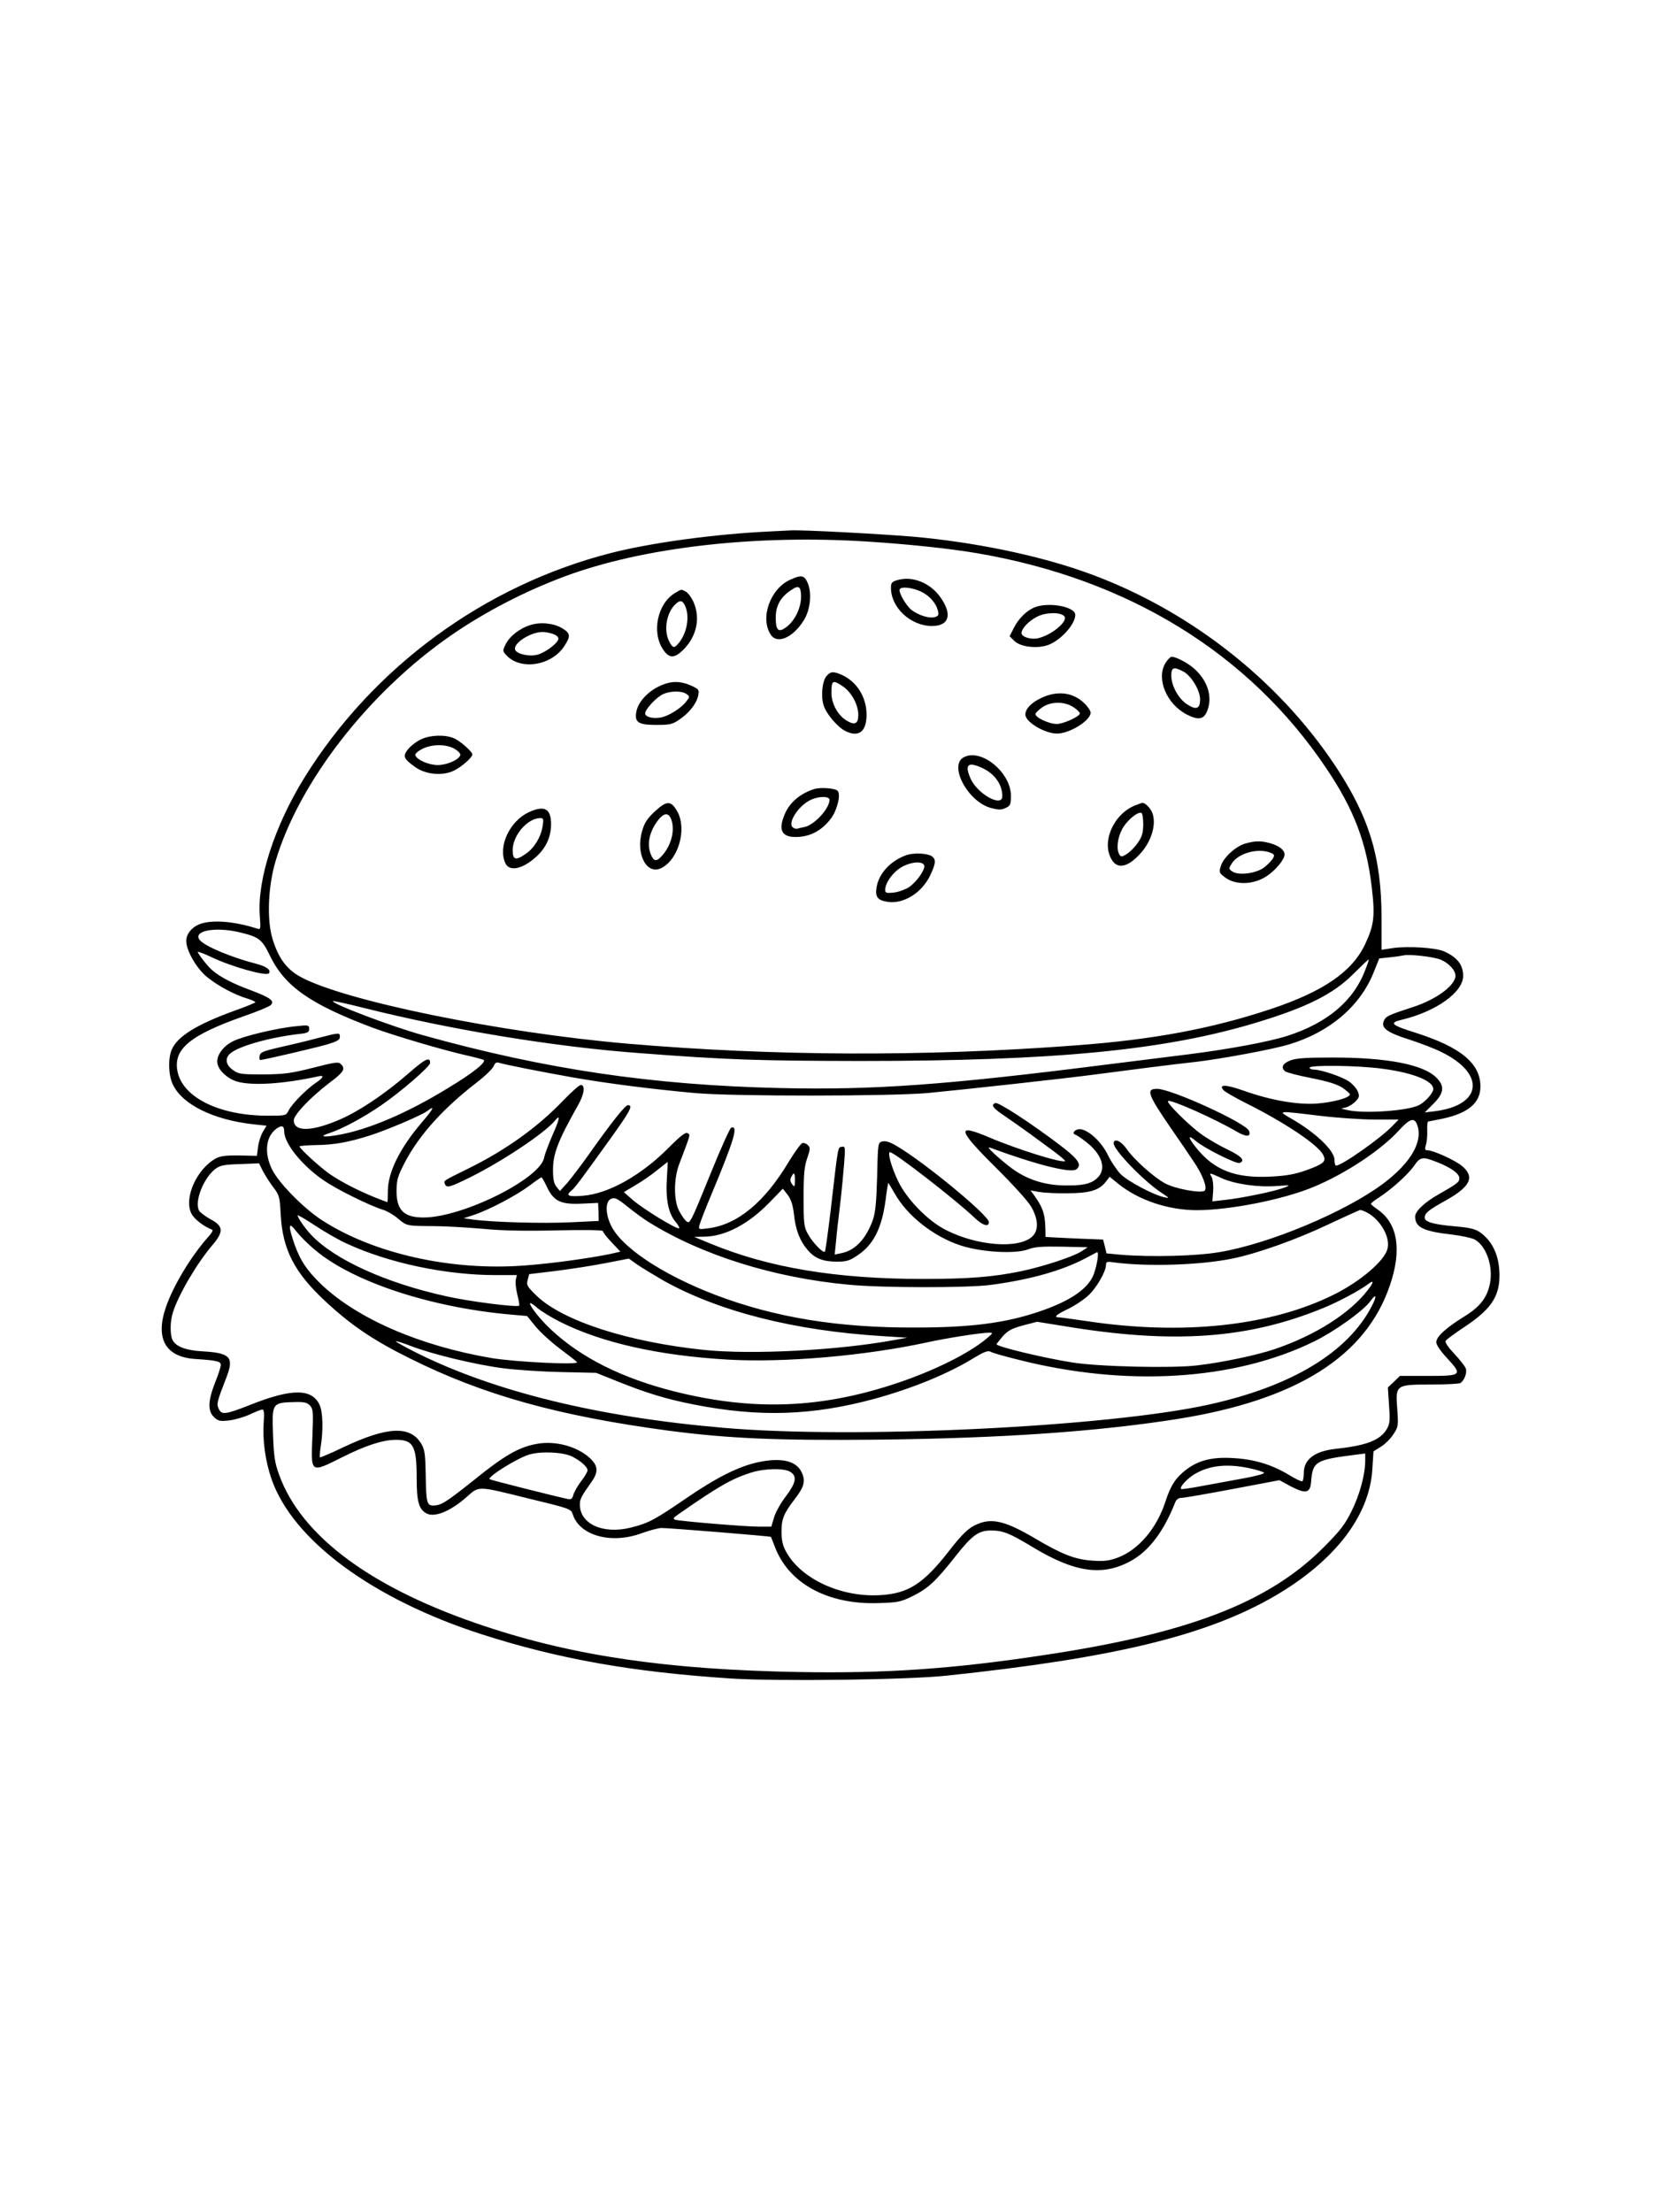 <?xml version="1.0" standalone="no"?>
<!DOCTYPE svg PUBLIC "-//W3C//DTD SVG 20010904//EN"
 "http://www.w3.org/TR/2001/REC-SVG-20010904/DTD/svg10.dtd">
<svg version="1.0" xmlns="http://www.w3.org/2000/svg"
 width="864pt" height="1152pt" viewBox="0 0 864 1152"
 preserveAspectRatio="xMidYMid meet">

<g transform="translate(0,1152) scale(0.1,-0.1)"
fill="#000000" stroke="none">
<path d="M4020 8753 c-289 -13 -624 -58 -839 -113 -658 -168 -1239 -594 -1596
-1170 -155 -251 -246 -531 -232 -718 5 -72 5 -74 -16 -67 -122 39 -239 47
-301 21 -40 -17 -66 -51 -66 -86 0 -51 55 -146 111 -190 59 -47 143 -91 207
-110 23 -7 42 -16 42 -19 0 -3 -49 -23 -108 -44 -198 -72 -299 -134 -328 -204
-19 -45 -17 -130 5 -178 48 -106 212 -187 423 -210 l66 -7 -19 -32 c-10 -17
-22 -52 -25 -78 l-6 -47 -92 2 c-68 1 -99 -3 -121 -15 -101 -55 -169 -208
-128 -288 15 -29 63 -66 108 -84 6 -2 -2 -16 -16 -32 -93 -103 -188 -261 -226
-374 -55 -163 0 -257 155 -267 109 -7 132 -12 132 -31 0 -9 -13 -51 -30 -92
-37 -95 -39 -148 -5 -180 21 -20 31 -22 77 -17 29 3 78 17 108 31 30 14 60 26
67 26 8 0 10 -21 6 -72 -6 -87 9 -198 41 -290 111 -319 526 -625 1093 -808
402 -129 783 -197 1303 -231 240 -15 915 -7 1119 15 873 92 1357 209 1712 416
311 182 491 416 506 658 l6 94 38 24 c22 13 51 42 65 64 26 39 27 45 21 130
-10 129 -9 130 176 130 78 0 147 4 153 8 20 13 35 53 28 75 -4 12 -31 46 -60
77 -32 34 -50 60 -45 68 4 6 49 40 101 74 145 97 187 166 178 298 -6 72 -31
130 -75 172 -37 36 -63 44 -158 52 -112 10 -155 23 -155 45 0 24 20 40 110 90
129 72 152 123 83 180 -37 30 -149 81 -179 81 -13 0 -15 5 -8 28 5 15 8 48 7
75 -1 26 1 47 5 47 4 0 37 7 73 14 136 29 199 83 199 168 0 120 -102 205 -338
280 -128 40 -140 52 -70 68 178 43 318 143 318 228 0 58 -31 97 -100 128 -44
19 -186 28 -265 17 l-60 -9 0 165 c0 316 -64 526 -241 793 -305 459 -782 827
-1315 1013 -247 86 -568 152 -881 180 -179 15 -576 36 -638 33 -19 -1 -64 -3
-100 -5z m495 -53 c219 -14 425 -36 569 -60 791 -134 1422 -522 1824 -1122
143 -212 209 -386 236 -618 18 -152 12 -198 -35 -298 -68 -143 -217 -245 -489
-336 -309 -103 -615 -160 -1020 -190 -783 -59 -1570 -56 -2330 9 -665 57
-1479 224 -1705 348 -73 40 -116 99 -146 199 -30 98 -23 273 16 403 122 412
486 881 915 1177 175 121 383 229 590 306 408 152 992 219 1575 182z m-3267
-2035 c100 -24 116 -36 156 -118 78 -163 209 -255 535 -378 110 -41 367 -117
491 -145 41 -9 81 -20 88 -23 18 -10 -52 -67 -183 -146 -215 -132 -419 -219
-578 -246 -77 -13 -97 -7 -40 11 65 21 174 80 265 142 104 71 258 204 258 223
0 34 -26 21 -113 -55 -125 -109 -267 -204 -374 -247 -138 -57 -223 -55 -223 3
0 29 89 122 188 197 71 53 82 71 59 94 -14 15 -28 13 -149 -18 -115 -29 -150
-33 -258 -34 -115 0 -128 2 -157 23 -37 26 -43 60 -15 85 41 38 203 84 355
102 49 5 57 9 57 27 0 20 -4 21 -67 14 -98 -9 -275 -51 -329 -78 -55 -27 -91
-80 -81 -119 9 -37 54 -77 101 -91 79 -23 240 -13 424 27 33 8 27 -7 -15 -35
-49 -34 -120 -106 -139 -141 -14 -29 -15 -29 -109 -29 -249 0 -441 93 -470
228 -25 118 62 191 350 292 66 23 127 48 135 56 22 22 -2 39 -108 79 -90 33
-157 68 -197 103 -23 19 -75 86 -75 95 0 3 33 -9 73 -28 105 -50 287 -101 298
-83 11 17 -13 35 -66 49 -129 33 -267 91 -294 123 -40 48 77 72 207 41z m6254
-142 c42 -17 78 -55 78 -84 0 -50 -101 -125 -224 -164 -122 -40 -136 -46 -147
-67 -21 -39 12 -64 129 -101 59 -19 137 -49 172 -67 230 -114 208 -277 -40
-307 l-50 -6 45 45 c56 56 60 92 15 137 -69 68 -256 104 -540 104 -146 0 -193
-4 -222 -16 -39 -16 -48 -36 -25 -56 8 -6 69 -22 136 -35 86 -17 134 -32 162
-50 21 -15 39 -30 39 -35 0 -18 -90 -42 -175 -48 -105 -6 -239 18 -380 68 -91
32 -129 33 -104 3 7 -9 58 -38 113 -66 207 -103 385 -222 408 -274 16 -33 2
-45 -92 -79 -57 -20 -101 -28 -181 -32 -185 -10 -296 33 -390 151 -44 55 -44
71 -1 34 44 -37 211 -121 228 -114 31 12 10 35 -63 70 -42 20 -104 56 -137 80
-63 45 -182 163 -173 172 11 12 244 -92 360 -160 48 -28 74 -26 62 5 -16 41
-405 219 -479 219 -59 0 -50 -27 72 -205 42 -60 95 -138 118 -173 47 -68 73
-137 58 -152 -16 -16 -155 9 -207 38 -59 32 -163 125 -201 181 -28 40 -66 56
-66 27 0 -35 158 -198 250 -258 41 -27 42 -29 15 -23 -55 11 -189 82 -228 120
-20 21 -51 66 -68 102 -33 68 -103 132 -146 133 -24 0 -43 -22 -24 -28 7 -2
31 -18 54 -36 87 -66 112 -144 61 -191 -33 -31 -78 -40 -176 -38 -100 2 -191
32 -266 87 -76 57 -142 120 -117 110 244 -90 424 -135 451 -113 30 24 10 53
-86 126 -146 111 -320 225 -336 219 -25 -10 -15 -25 49 -68 34 -23 94 -65 132
-93 39 -28 96 -71 128 -94 32 -24 56 -45 54 -47 -13 -13 -247 60 -395 123
-174 74 -167 43 34 -157 88 -87 169 -176 185 -205 37 -65 39 -122 5 -154 -69
-65 -283 -50 -446 32 -96 47 -207 161 -253 257 -35 73 -56 150 -42 150 23 0
345 -250 440 -341 42 -40 75 -51 75 -23 0 35 -341 316 -483 398 -32 19 -55 26
-71 22 -24 -6 -24 -7 -28 -183 -4 -137 -9 -189 -23 -228 -36 -98 -92 -157
-164 -171 l-34 -7 7 69 c3 38 13 123 21 190 8 66 17 162 21 213 7 88 6 93 -12
89 -21 -4 -18 16 -58 -331 -14 -115 -27 -212 -30 -215 -10 -9 -66 50 -89 93
-20 36 -22 55 -22 190 0 121 4 161 19 204 16 48 17 55 3 68 -9 9 -22 13 -29
10 -8 -3 -40 -47 -71 -98 -125 -209 -265 -325 -416 -345 -53 -7 -54 -7 -48 17
3 13 31 85 62 159 118 283 142 361 103 348 -6 -2 -53 -105 -103 -229 -111
-273 -112 -274 -131 -258 -9 7 -25 31 -37 53 -29 55 -29 168 1 246 60 158 58
150 43 159 -10 7 -36 -13 -96 -73 -145 -147 -317 -243 -451 -253 -76 -6 -90 1
-57 28 18 15 40 44 198 264 107 149 124 180 95 180 -14 0 -86 -90 -210 -266
-36 -50 -83 -112 -104 -137 l-40 -44 -18 22 c-13 16 -18 39 -18 87 0 85 25
151 131 339 32 56 38 104 14 104 -8 0 -50 -37 -92 -81 -133 -139 -299 -258
-494 -354 -134 -66 -129 -63 -122 -80 8 -24 26 -18 141 39 168 85 378 226 431
289 30 38 27 12 -10 -70 -21 -49 -42 -103 -45 -121 -21 -111 -426 -312 -628
-312 -103 0 -141 38 -141 140 1 57 6 75 44 148 74 141 198 279 370 412 46 35
87 75 92 88 6 16 14 22 27 18 31 -10 214 -46 382 -76 182 -32 418 -62 640 -82
197 -18 1014 -17 1210 0 180 17 727 77 875 97 167 22 408 53 520 65 130 15
402 65 487 91 212 63 373 200 443 378 l28 70 56 6 c31 3 63 8 71 10 30 7 154
-7 192 -22z m-391 -52 c-61 -163 -198 -278 -406 -345 -97 -31 -301 -69 -513
-96 -86 -11 -281 -35 -432 -54 -836 -106 -1209 -133 -1695 -122 -665 15 -1224
97 -1865 276 -161 45 -478 165 -466 177 2 2 75 -14 162 -36 460 -115 990 -202
1434 -235 460 -35 613 -40 1145 -41 1018 0 1590 55 2072 201 260 79 398 148
503 254 41 41 76 74 78 74 2 -1 -6 -25 -17 -53z m86 -516 c171 -22 281 -69
266 -114 -9 -24 -44 -61 -73 -76 -59 -30 -291 -46 -375 -25 l-30 7 27 7 c14 4
36 18 48 31 20 21 21 28 11 52 -6 15 -27 38 -45 51 -36 25 -146 62 -183 62
-13 0 -23 5 -23 10 0 15 250 12 377 -5z m-5002 -282 c-113 -133 -175 -258
-175 -355 0 -32 -1 -58 -3 -58 -2 0 -32 12 -68 26 -90 37 -173 80 -233 121
-50 35 -156 132 -156 143 0 3 37 6 83 7 96 1 169 14 280 49 87 27 275 107 303
129 42 32 32 11 -31 -62z m4675 37 c91 -11 221 -20 289 -20 l125 0 -30 -31
c-61 -65 -266 -209 -296 -209 -4 0 -8 13 -8 30 0 48 -97 141 -222 213 -76 44
-81 44 142 17z m510 -46 c33 -86 -31 -199 -177 -308 -195 -146 -589 -312 -850
-356 -119 -21 -358 -27 -515 -14 l-75 7 -9 36 -9 36 -150 6 c-82 4 -150 7
-150 8 0 116 -8 144 -61 219 l-17 23 44 -8 c24 -4 91 -8 149 -7 116 1 164 15
199 60 l20 26 43 -35 c107 -87 262 -139 413 -139 174 1 451 56 608 122 164 68
351 192 442 293 56 61 81 70 95 31z m-5900 -35 c0 -64 94 -180 209 -258 66
-45 235 -129 306 -151 22 -7 58 -28 79 -47 45 -37 43 -37 186 -38 58 0 173 -7
255 -14 103 -10 225 -12 388 -8 146 3 237 2 237 -4 0 -6 20 -32 45 -58 l46
-49 -53 -12 c-106 -22 -306 -50 -446 -60 -381 -29 -784 61 -1054 235 -96 62
-226 194 -261 265 -43 87 -33 174 25 214 25 18 38 13 38 -15z m6002 -160 c73
-28 118 -60 118 -84 0 -21 -9 -28 -105 -83 -74 -41 -125 -89 -125 -117 0 -56
42 -77 192 -94 48 -6 100 -17 117 -25 60 -32 98 -137 81 -228 -15 -76 -52
-124 -138 -176 -93 -58 -142 -103 -142 -132 0 -13 23 -47 56 -82 82 -89 78
-93 -98 -93 l-147 0 -31 -30 -32 -30 6 -93 c6 -83 4 -98 -13 -126 -35 -57
-107 -84 -266 -101 -109 -12 -165 -55 -165 -126 0 -21 -3 -40 -8 -43 -4 -2
-36 13 -70 34 -90 54 -181 81 -288 87 -109 7 -182 -11 -246 -60 -55 -42 -81
-82 -108 -165 -45 -140 -140 -252 -248 -293 -46 -17 -71 -20 -132 -16 -91 6
-158 32 -300 116 -151 89 -222 107 -298 75 -47 -19 -79 -49 -157 -150 -126
-160 -204 -210 -341 -220 -209 -16 -426 83 -503 231 -15 28 -21 58 -21 100 0
66 12 94 70 170 49 63 56 93 35 138 -28 60 -105 78 -225 53 -103 -22 -217 -79
-379 -190 -162 -111 -194 -128 -286 -151 -145 -36 -265 19 -265 120 0 29 6 41
64 123 33 49 30 80 -12 119 -66 61 -180 92 -277 74 -93 -17 -168 -60 -325
-187 -148 -118 -173 -134 -215 -134 -32 0 -36 18 -38 166 -2 99 -5 125 -22
154 -57 98 -178 92 -408 -17 -64 -31 -119 -54 -121 -52 -2 2 0 27 4 54 14 83
12 184 -6 220 -40 85 -145 85 -359 0 -132 -52 -151 -54 -166 -21 -12 25 -10
34 42 168 38 101 17 123 -127 131 -86 5 -136 24 -155 58 -14 27 -14 99 2 146
29 92 126 257 206 350 59 70 57 98 -11 134 -27 15 -53 35 -59 44 -26 47 23
172 86 219 23 17 46 22 127 24 l99 4 20 -40 c11 -21 35 -59 54 -84 32 -42 34
-50 39 -144 10 -181 71 -300 231 -449 134 -125 250 -204 442 -299 383 -191
772 -299 1346 -376 312 -41 567 -52 1084 -47 650 7 1152 42 1569 108 620 99
980 326 1105 697 63 185 40 322 -65 394 -19 13 -34 26 -34 29 0 4 19 19 43 34
67 44 151 120 182 165 32 46 44 48 117 19z m-4009 -87 c-7 -105 8 -180 44
-223 14 -16 23 -32 20 -35 -9 -9 -187 100 -240 146 l-48 42 60 36 c33 19 84
54 113 78 29 23 54 43 55 43 1 1 -1 -39 -4 -87z m667 -9 c-1 -35 -2 -37 -15
-19 -10 13 -11 24 -4 37 14 28 19 23 19 -18z m2222 12 c68 -31 191 -49 288
-41 73 5 74 5 37 -9 -50 -19 -214 -53 -303 -63 l-70 -8 4 52 c2 28 -1 61 -7
73 -15 26 -15 26 51 -4z m-3514 -45 c35 -75 72 -93 180 -88 l87 4 2 -47 1 -47
-146 -7 c-141 -7 -403 0 -507 14 l-50 7 55 18 c79 27 216 99 285 150 33 25 62
45 65 45 3 0 15 -22 28 -49z m1811 -34 c66 -118 204 -226 345 -272 107 -35
284 -45 350 -20 34 13 71 16 177 14 l134 -3 -34 -22 c-44 -28 -200 -79 -314
-103 -147 -30 -271 -40 -510 -40 -451 0 -802 58 -1107 184 l-85 35 51 1 c110
1 233 65 345 182 l66 68 25 -32 c18 -24 27 -52 33 -102 8 -79 30 -137 71 -185
37 -44 80 -61 153 -61 50 0 66 5 107 33 83 55 126 140 146 287 6 49 13 90 14
90 1 0 16 -24 33 -54z m-1282 -149 c277 -173 653 -291 1043 -327 175 -17 622
-17 740 -1 204 27 370 74 490 137 30 16 59 31 63 33 14 5 -4 -91 -23 -129 -36
-71 -130 -131 -287 -183 -171 -57 -351 -80 -633 -80 -404 -2 -733 52 -1042
169 -280 107 -496 251 -548 367 -28 60 -27 121 2 134 20 9 32 3 88 -42 36 -29
84 -64 107 -78z m3742 49 c70 -37 123 -129 107 -189 -15 -62 -139 -168 -276
-237 -329 -165 -788 -215 -1288 -140 -74 11 -140 20 -148 20 -29 0 -11 16 49
44 33 16 80 47 104 69 43 39 93 126 93 160 0 17 5 19 43 13 172 -23 449 -14
615 20 129 26 339 101 502 179 85 40 159 73 163 74 4 1 20 -5 36 -13z m-5313
-162 c218 -101 516 -164 776 -164 l110 0 -6 -24 c-3 -12 1 -47 8 -77 8 -30 12
-56 10 -58 -10 -10 -258 21 -381 49 -313 69 -580 190 -702 319 -33 35 -71 90
-71 102 0 4 41 -20 91 -53 50 -33 124 -76 165 -94z m-164 -34 c197 -166 605
-300 1023 -336 l80 -7 43 -53 c23 -29 80 -81 125 -115 45 -34 87 -66 92 -72
17 -16 -319 0 -445 21 -371 63 -695 203 -884 381 -76 73 -112 126 -142 211
-35 101 -32 122 9 68 18 -23 62 -68 99 -98z m1814 -159 c289 -161 681 -261
1144 -289 l125 -8 -67 -12 c-292 -54 -738 -77 -988 -52 -398 41 -739 151 -876
283 -49 48 -53 55 -46 82 l8 30 141 17 c78 10 195 28 260 41 l118 23 45 -32
c25 -17 86 -54 136 -83z m3668 -48 c-92 -121 -274 -237 -487 -309 -88 -30
-271 -69 -400 -84 -128 -16 -516 -7 -652 15 -153 24 -395 83 -395 95 1 3 15
21 33 42 26 29 46 40 105 56 l73 19 137 -22 c568 -95 960 -68 1352 93 79 32
188 90 235 125 31 24 31 11 -1 -30z m22 -81 c-123 -242 -415 -420 -849 -516
-528 -117 -1850 -181 -2532 -121 -651 56 -1193 189 -1599 392 -59 30 -106 56
-104 58 2 3 38 -9 80 -25 109 -42 332 -96 478 -115 69 -9 206 -18 305 -20
l180 -4 112 -45 c155 -62 255 -92 397 -120 340 -67 617 -58 941 30 200 55 385
131 521 215 50 30 69 37 83 30 9 -6 73 -24 142 -41 564 -144 1129 -109 1544
95 107 53 256 159 293 211 29 40 34 27 8 -24z m-4228 -86 c218 -109 513 -175
871 -196 293 -17 713 19 1041 90 100 22 278 50 320 50 23 0 23 -1 -10 -29 -91
-77 -267 -165 -458 -230 -403 -137 -760 -150 -1173 -46 -271 69 -483 175 -638
320 -87 81 -155 186 -75 116 19 -17 74 -51 122 -75z m-1303 -436 c16 -18 17
-34 12 -160 -8 -195 -12 -192 158 -107 116 58 203 87 268 89 99 3 117 -28 117
-199 0 -122 11 -162 51 -184 43 -23 127 12 211 87 63 56 53 57 307 -6 231 -56
235 -57 244 -86 36 -112 203 -157 362 -97 39 14 84 26 100 26 34 1 568 -43
570 -46 1 -1 9 -23 19 -48 71 -194 276 -306 541 -297 101 3 116 6 177 36 81
40 120 76 222 205 89 113 122 137 187 137 63 0 97 -14 218 -87 217 -131 360
-152 506 -74 96 51 173 151 234 304 7 19 18 27 35 27 13 0 133 21 266 46 l243
46 63 -34 c74 -38 97 -33 102 23 8 109 21 117 235 144 l47 6 0 -38 c0 -71 -29
-178 -71 -262 -34 -69 -60 -103 -143 -186 -287 -290 -707 -452 -1467 -565
-470 -71 -820 -95 -1268 -87 -677 12 -1164 82 -1631 237 -590 195 -961 468
-1077 792 -22 61 -27 95 -31 206 -6 168 -6 168 119 171 44 1 60 -3 74 -19z
m1365 -265 c44 -22 80 -54 80 -72 0 -7 -15 -33 -34 -57 -18 -24 -36 -56 -40
-70 -5 -21 -11 -25 -29 -22 -70 15 -403 99 -407 103 -13 12 145 111 208 129
62 18 177 12 222 -11z m3524 -60 c39 -8 74 -19 79 -24 5 -5 -42 -18 -115 -31
-68 -12 -166 -31 -218 -40 -52 -10 -97 -16 -99 -14 -10 9 33 56 73 79 76 44
166 54 280 30z m-2386 -21 c34 -23 27 -57 -26 -127 -27 -35 -54 -84 -61 -110
l-14 -47 -63 0 c-72 0 -410 28 -437 36 -14 5 -11 10 21 32 204 142 272 181
372 213 71 23 178 25 208 3z"/>
<path d="M4115 8501 c-104 -47 -158 -200 -101 -286 33 -51 114 -17 171 73 35
54 44 141 22 195 -18 42 -33 45 -92 18z m57 -87 c0 -56 -29 -120 -70 -154 -46
-38 -62 -27 -62 45 0 60 25 106 80 142 40 28 51 20 52 -33z"/>
<path d="M4673 8499 c-28 -8 -33 -14 -33 -40 0 -103 102 -198 213 -199 88 0
108 57 48 145 -53 79 -149 118 -228 94z m124 -60 c45 -22 78 -59 88 -101 5
-21 2 -26 -18 -32 -29 -7 -81 9 -119 37 -29 22 -71 95 -62 109 9 15 67 8 111
-13z"/>
<path d="M3514 8431 c-90 -55 -121 -203 -61 -293 33 -49 61 -48 111 4 66 69
84 163 47 245 -11 23 -28 46 -39 52 -26 14 -21 14 -58 -8z m54 -66 c26 -56 9
-146 -36 -197 -21 -25 -29 -23 -47 12 -28 55 -16 141 27 188 28 29 42 28 56
-3z"/>
<path d="M5385 8356 c-42 -19 -80 -57 -105 -106 l-22 -43 25 -25 c31 -30 114
-41 172 -22 66 22 145 108 145 158 0 44 -144 69 -215 38z m157 -44 c25 -25
-66 -101 -138 -116 -36 -8 -84 8 -84 27 0 24 38 64 82 86 45 23 119 24 140 3z"/>
<path d="M2762 8265 c-56 -17 -109 -59 -129 -101 -16 -32 -15 -35 3 -55 74
-82 238 -56 304 48 33 51 31 65 -13 92 -44 26 -113 33 -165 16z m117 -46 c20
-7 31 -17 29 -27 -5 -24 -72 -73 -112 -82 -43 -10 -105 5 -113 26 -8 20 24 53
72 75 46 21 79 23 124 8z"/>
<path d="M6070 8068 c-50 -82 5 -214 111 -269 59 -30 87 -26 105 16 29 70 8
150 -57 214 -32 33 -100 70 -127 71 -7 0 -21 -15 -32 -32z m91 -44 c42 -21 89
-98 89 -146 0 -50 -20 -57 -69 -25 -45 30 -81 97 -81 150 0 42 13 46 61 21z"/>
<path d="M4305 8000 c-23 -25 -31 -107 -15 -155 14 -43 71 -110 111 -131 70
-36 112 -5 112 84 0 92 -51 173 -130 208 -43 19 -57 18 -78 -6z m87 -56 c44
-31 78 -95 78 -147 0 -47 -19 -56 -63 -28 -44 27 -77 88 -77 143 0 66 7 70 62
32z"/>
<path d="M3470 7961 c-78 -24 -144 -86 -156 -147 -10 -56 10 -69 105 -69 68 0
83 3 118 27 51 34 91 84 99 126 6 30 4 33 -37 52 -46 20 -86 24 -129 11z m105
-55 c18 -13 18 -14 -1 -39 -26 -34 -90 -75 -131 -83 -42 -8 -83 2 -83 21 0 22
60 86 95 101 39 17 96 17 120 0z"/>
<path d="M5424 7886 c-52 -24 -84 -57 -84 -87 0 -39 101 -99 165 -99 66 0 175
68 175 109 0 9 -15 32 -33 49 -59 57 -140 67 -223 28z m167 -49 c19 -12 33
-27 33 -32 -2 -17 -86 -55 -121 -55 -41 0 -116 36 -110 53 2 7 18 22 37 35 45
30 115 30 161 -1z"/>
<path d="M2195 7671 c-23 -10 -53 -33 -68 -50 -31 -38 -27 -51 36 -96 55 -39
144 -47 203 -17 40 20 94 68 94 83 0 15 -65 72 -97 85 -45 19 -120 17 -168 -5z
m173 -51 c19 -11 32 -26 29 -33 -8 -24 -70 -51 -117 -51 -47 0 -109 27 -117
51 -3 7 13 21 34 32 51 27 128 27 171 1z"/>
<path d="M5020 7577 c-82 -42 22 -235 143 -265 39 -10 53 -10 75 1 24 11 27
18 27 64 -1 121 -155 247 -245 200z m95 -56 c65 -30 105 -86 105 -147 0 -61
-131 12 -166 93 -31 72 -13 88 61 54z"/>
<path d="M4240 7411 c-74 -24 -129 -71 -154 -133 -36 -86 -12 -122 75 -116 68
5 124 38 169 99 31 44 50 123 32 141 -14 14 -90 19 -122 9z m80 -56 c0 -45
-77 -129 -128 -141 -15 -3 -32 -7 -38 -9 -6 -2 -17 0 -23 5 -34 21 28 117 94
146 43 19 95 18 95 -1z"/>
<path d="M3410 7294 c-39 -36 -54 -59 -66 -102 -35 -121 25 -233 103 -191 88
47 131 204 80 294 -32 57 -55 57 -117 -1z m89 -51 c15 -57 -6 -129 -52 -180
-27 -30 -41 -29 -55 2 -25 54 -12 122 34 182 34 45 60 43 73 -4z"/>
<path d="M5914 7327 c-115 -45 -180 -193 -124 -284 30 -50 82 -40 146 29 61
65 89 158 64 218 -11 25 -39 52 -52 49 -2 0 -17 -6 -34 -12z m40 -101 c-1 -46
-7 -65 -30 -97 -16 -23 -42 -48 -57 -57 -24 -15 -29 -15 -37 -2 -17 26 -11 84
13 130 22 44 80 94 101 87 6 -2 10 -29 10 -61z"/>
<path d="M2755 7291 c-101 -47 -163 -179 -123 -266 20 -45 88 -32 159 32 53
48 78 103 79 170 0 82 -34 101 -115 64z m71 -73 c-9 -57 -43 -113 -86 -143
-54 -38 -70 -34 -70 18 0 77 77 166 144 167 16 0 18 -5 12 -42z"/>
<path d="M6488 7128 c-50 -13 -114 -71 -129 -115 -11 -35 -10 -38 17 -59 55
-45 153 -43 223 5 45 30 91 86 91 111 0 24 -29 46 -75 59 -47 13 -76 13 -127
-1z m127 -48 c22 -8 24 -13 15 -29 -6 -11 -26 -32 -46 -48 -43 -32 -136 -44
-168 -20 -18 13 -18 14 0 42 34 52 134 80 199 55z"/>
<path d="M4718 7066 c-82 -30 -141 -95 -153 -167 -8 -49 5 -67 56 -75 84 -14
182 47 225 141 27 57 29 78 10 94 -22 18 -98 22 -138 7z m96 -59 c-3 -27 -43
-81 -80 -107 -19 -12 -54 -25 -79 -28 -39 -4 -45 -2 -45 14 0 38 44 97 90 121
54 29 116 29 114 0z"/>
<path d="M1650 6113 c-52 -14 -140 -35 -195 -47 -86 -20 -100 -26 -103 -45 -2
-11 0 -21 3 -21 16 0 285 63 348 81 53 16 67 24 67 39 0 24 0 24 -120 -7z"/>
</g>
</svg>

